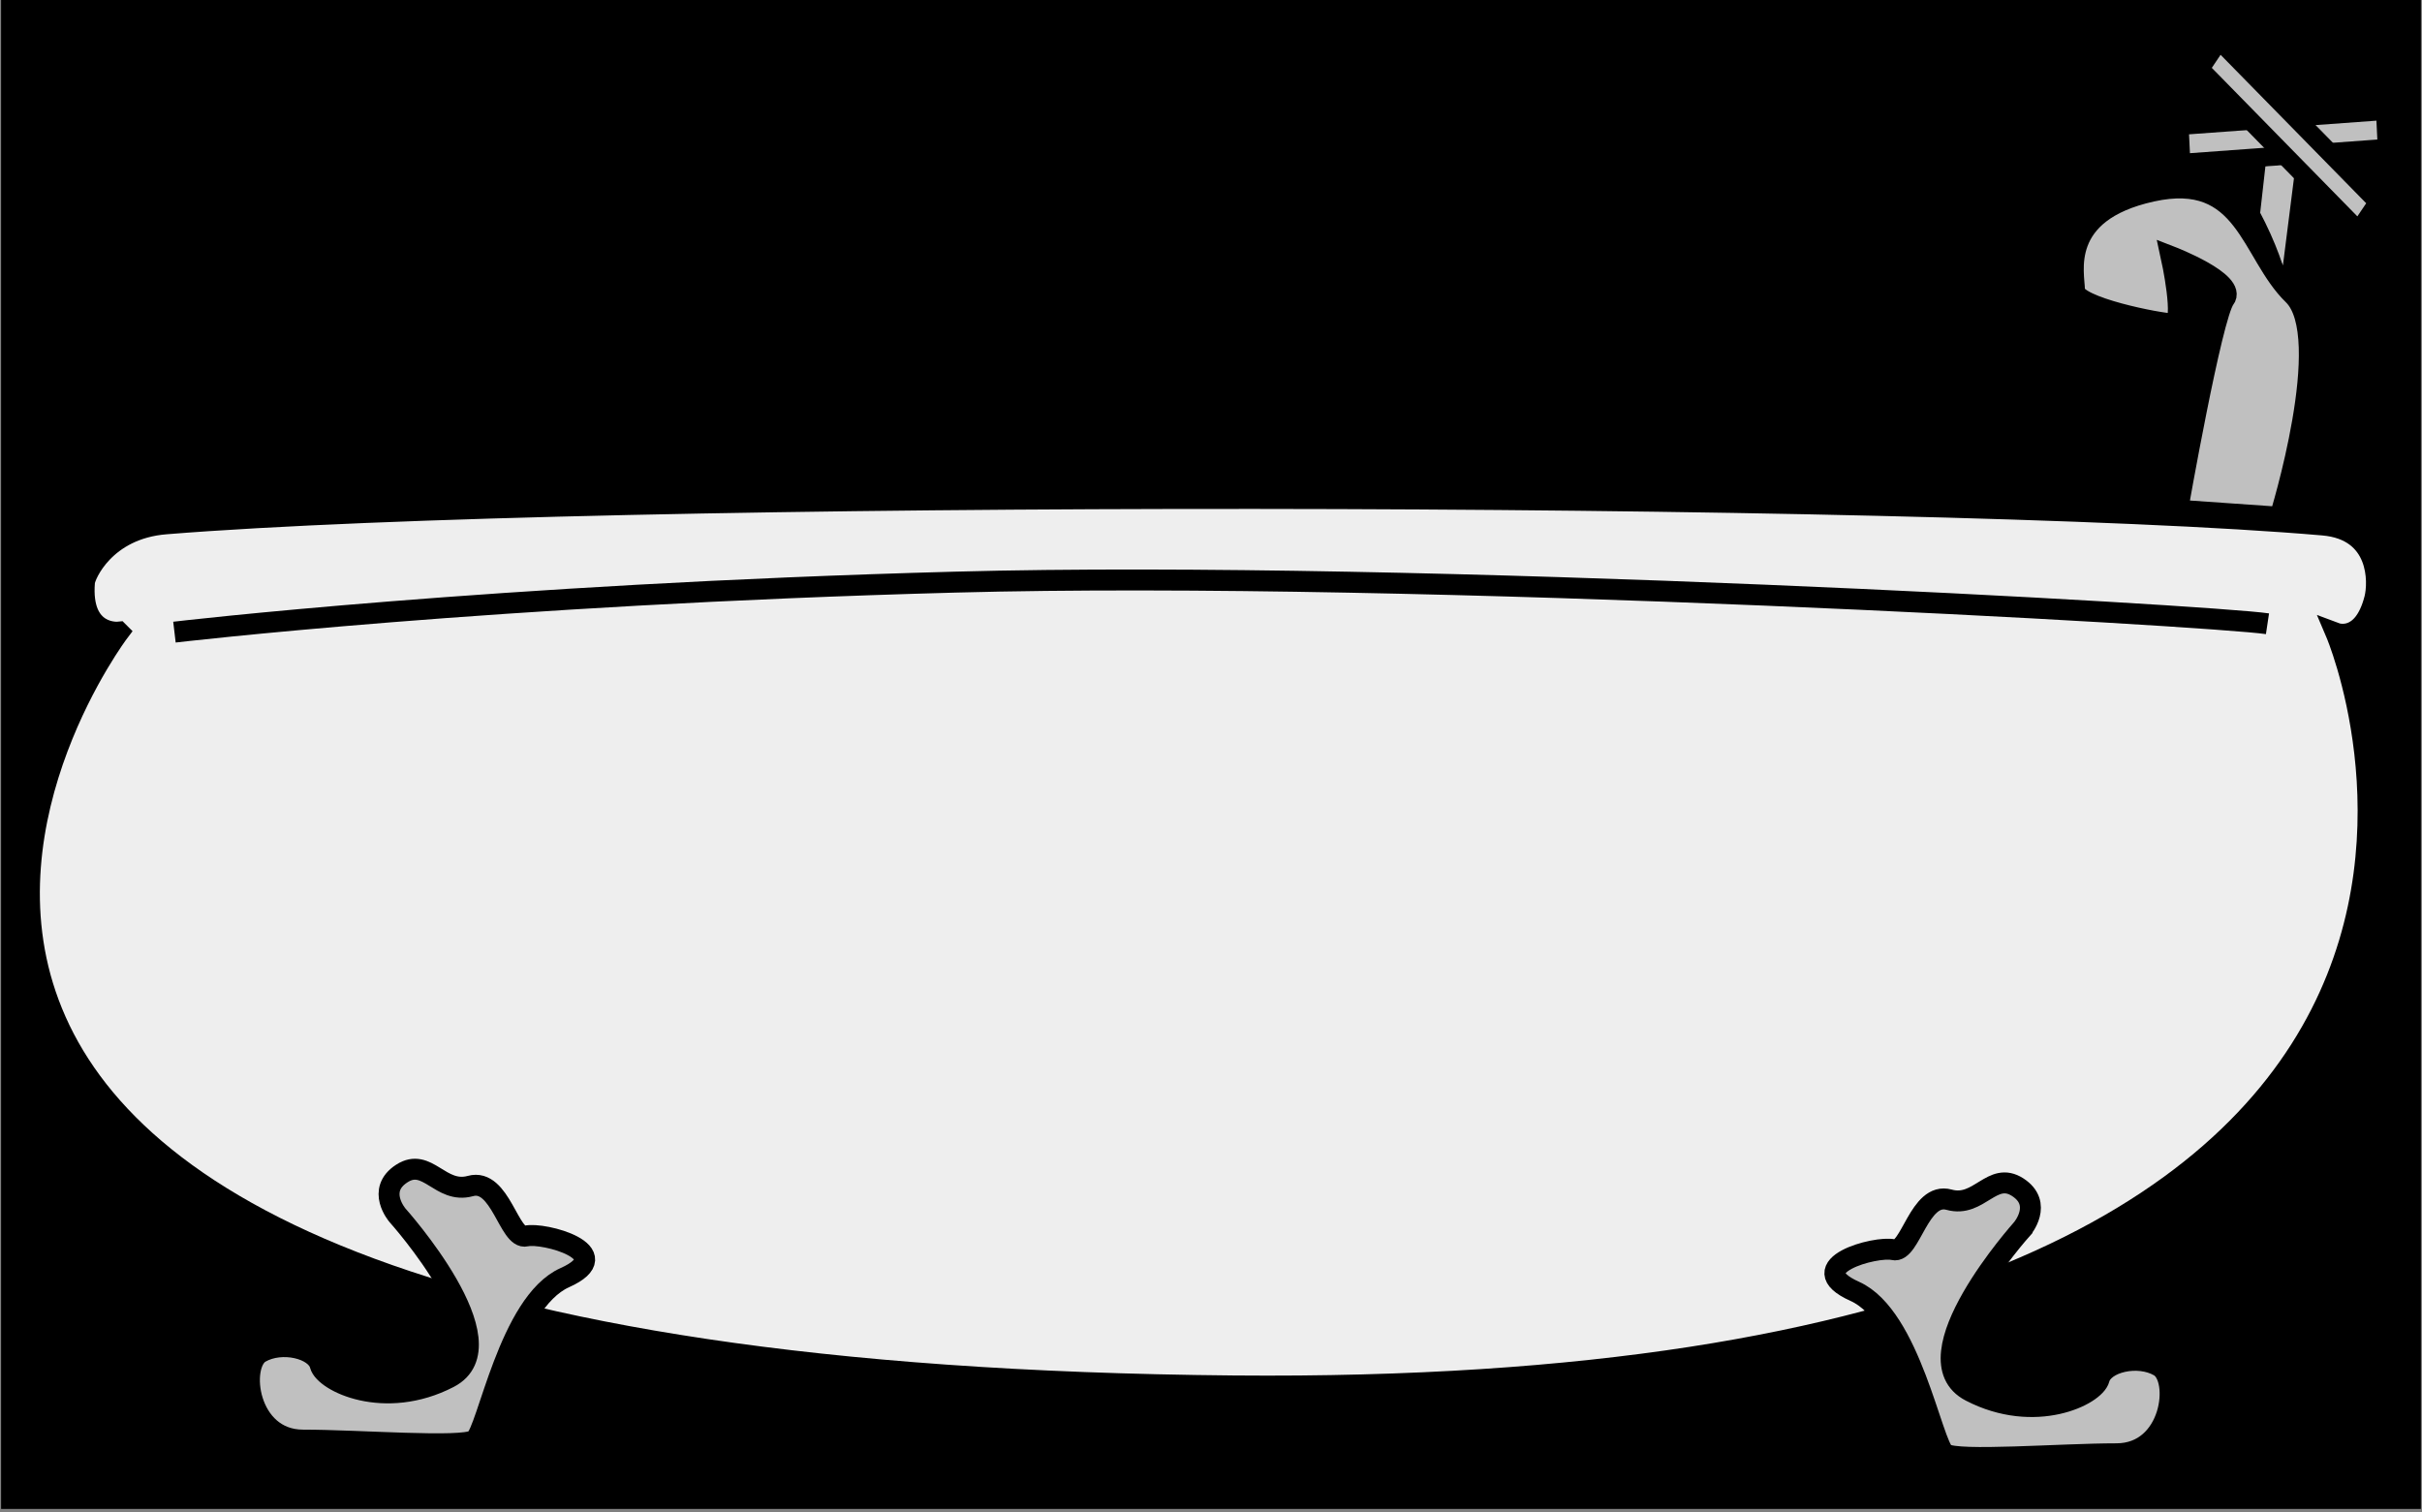 <?xml version="1.0"?><svg width="384.349" height="240.001" xmlns="http://www.w3.org/2000/svg">

 <rect width="100%" height="100%" fill="#808080" stroke="none"/>

 <g>
  <title>Layer 1</title>
  <rect id="svg_9" height="235" width="379" y="1.999" x="2.675" stroke-width="5" stroke="#000000" fill="#000000"/>
  <g id="bath_2_">
   <path id="svg_1" d="m18.838,100.333c0,0 -6.128,0.656 -5.436,-7.936c0.08,-1.078 3.169,-8.475 12.915,-9.255c68.327,-5.507 279.066,-5.287 342.357,0.188c9.008,0.781 8.848,9.069 8.171,11.716c-1.818,7.076 -6.128,5.468 -6.128,5.468s51.727,121.45 -174.917,119.466c-265.507,-2.321 -176.961,-119.646 -176.961,-119.646z" stroke-width="3.324" stroke="#000000" fill="#EEEEEE"/>
   <path id="svg_2" d="m27.684,100.333c0,0 50.36,-5.96 123.867,-7.936c73.521,-1.984 199.431,5.28 208.277,6.608" stroke-width="3.324" stroke="#000000" fill="#EEEEEE"/>
   <path id="svg_3" d="m63.069,192.882c0,0 18.385,20.495 8.171,25.776c-10.213,5.287 -19.735,0.656 -20.427,-1.984c-0.675,-2.641 -6.113,-3.96 -9.522,-1.984c-3.394,1.984 -2.043,13.887 6.804,13.887c8.862,0 25.188,1.32 27.23,0c2.043,-1.328 5.436,-21.815 14.299,-25.783c8.847,-3.968 -3.41,-7.264 -6.128,-6.609c-2.718,0.656 -4.086,-9.263 -8.847,-7.935c-4.778,1.32 -6.82,-4.625 -10.889,-1.984c-4.101,2.648 -0.691,6.616 -0.691,6.616z" stroke-width="3.324" stroke="#000000" fill="#C0C0C0"/>
   <path id="svg_4" d="m320.887,195.053c0,0 -18.385,20.496 -8.17,25.776c10.197,5.287 19.735,0.656 20.411,-1.984c0.691,-2.641 6.127,-3.96 9.538,-1.984c3.395,1.984 2.043,13.887 -6.804,13.887c-8.862,0 -25.188,1.328 -27.23,0s-5.436,-21.815 -14.298,-25.783c-8.848,-3.968 3.41,-7.264 6.127,-6.608c2.719,0.656 4.086,-9.264 8.846,-7.936c4.762,1.328 6.805,-4.624 10.89,-1.984c4.084,2.648 0.69,6.616 0.69,6.616z" stroke-width="3.324" stroke="#000000" fill="#C0C0C0"/>
   <path id="svg_5" d="m357.4,34.003l2.058,-18.285l6.113,10.24l-3.056,24.135c-0.002,0 0.337,-5.85 -5.115,-16.09z" stroke-width="2.472" stroke="#000000" fill="#C0C0C0"/>
   <polygon id="svg_6" points="378.807,23.514 346.123,25.896 345.834,19.952 378.517,17.569" stroke-width="2.952" stroke="#000000" fill="#C0C0C0"/>
   <polygon id="svg_7" points="374.303,36.666 349.099,10.945 352.171,6.369 377.391,32.089" stroke-width="2.952" stroke="#000000" fill="#C0C0C0"/>
   <path id="svg_8" d="m361.789,82.102c0,0 8.927,-28.705 2.123,-35.312c-6.804,-6.616 -7.496,-19.746 -22.454,-16.433c-14.975,3.304 -12.256,13.122 -12.256,15.77s13.606,5.287 15.649,5.287s-0.306,-10.677 -0.306,-10.677s10.52,4.07 8.477,6.71c-2.043,2.648 -7.463,33.524 -7.463,33.524l16.229,1.132z" stroke-width="3.324" stroke="#000000" fill="#C0C0C0"/>
  </g>
 </g>
</svg>